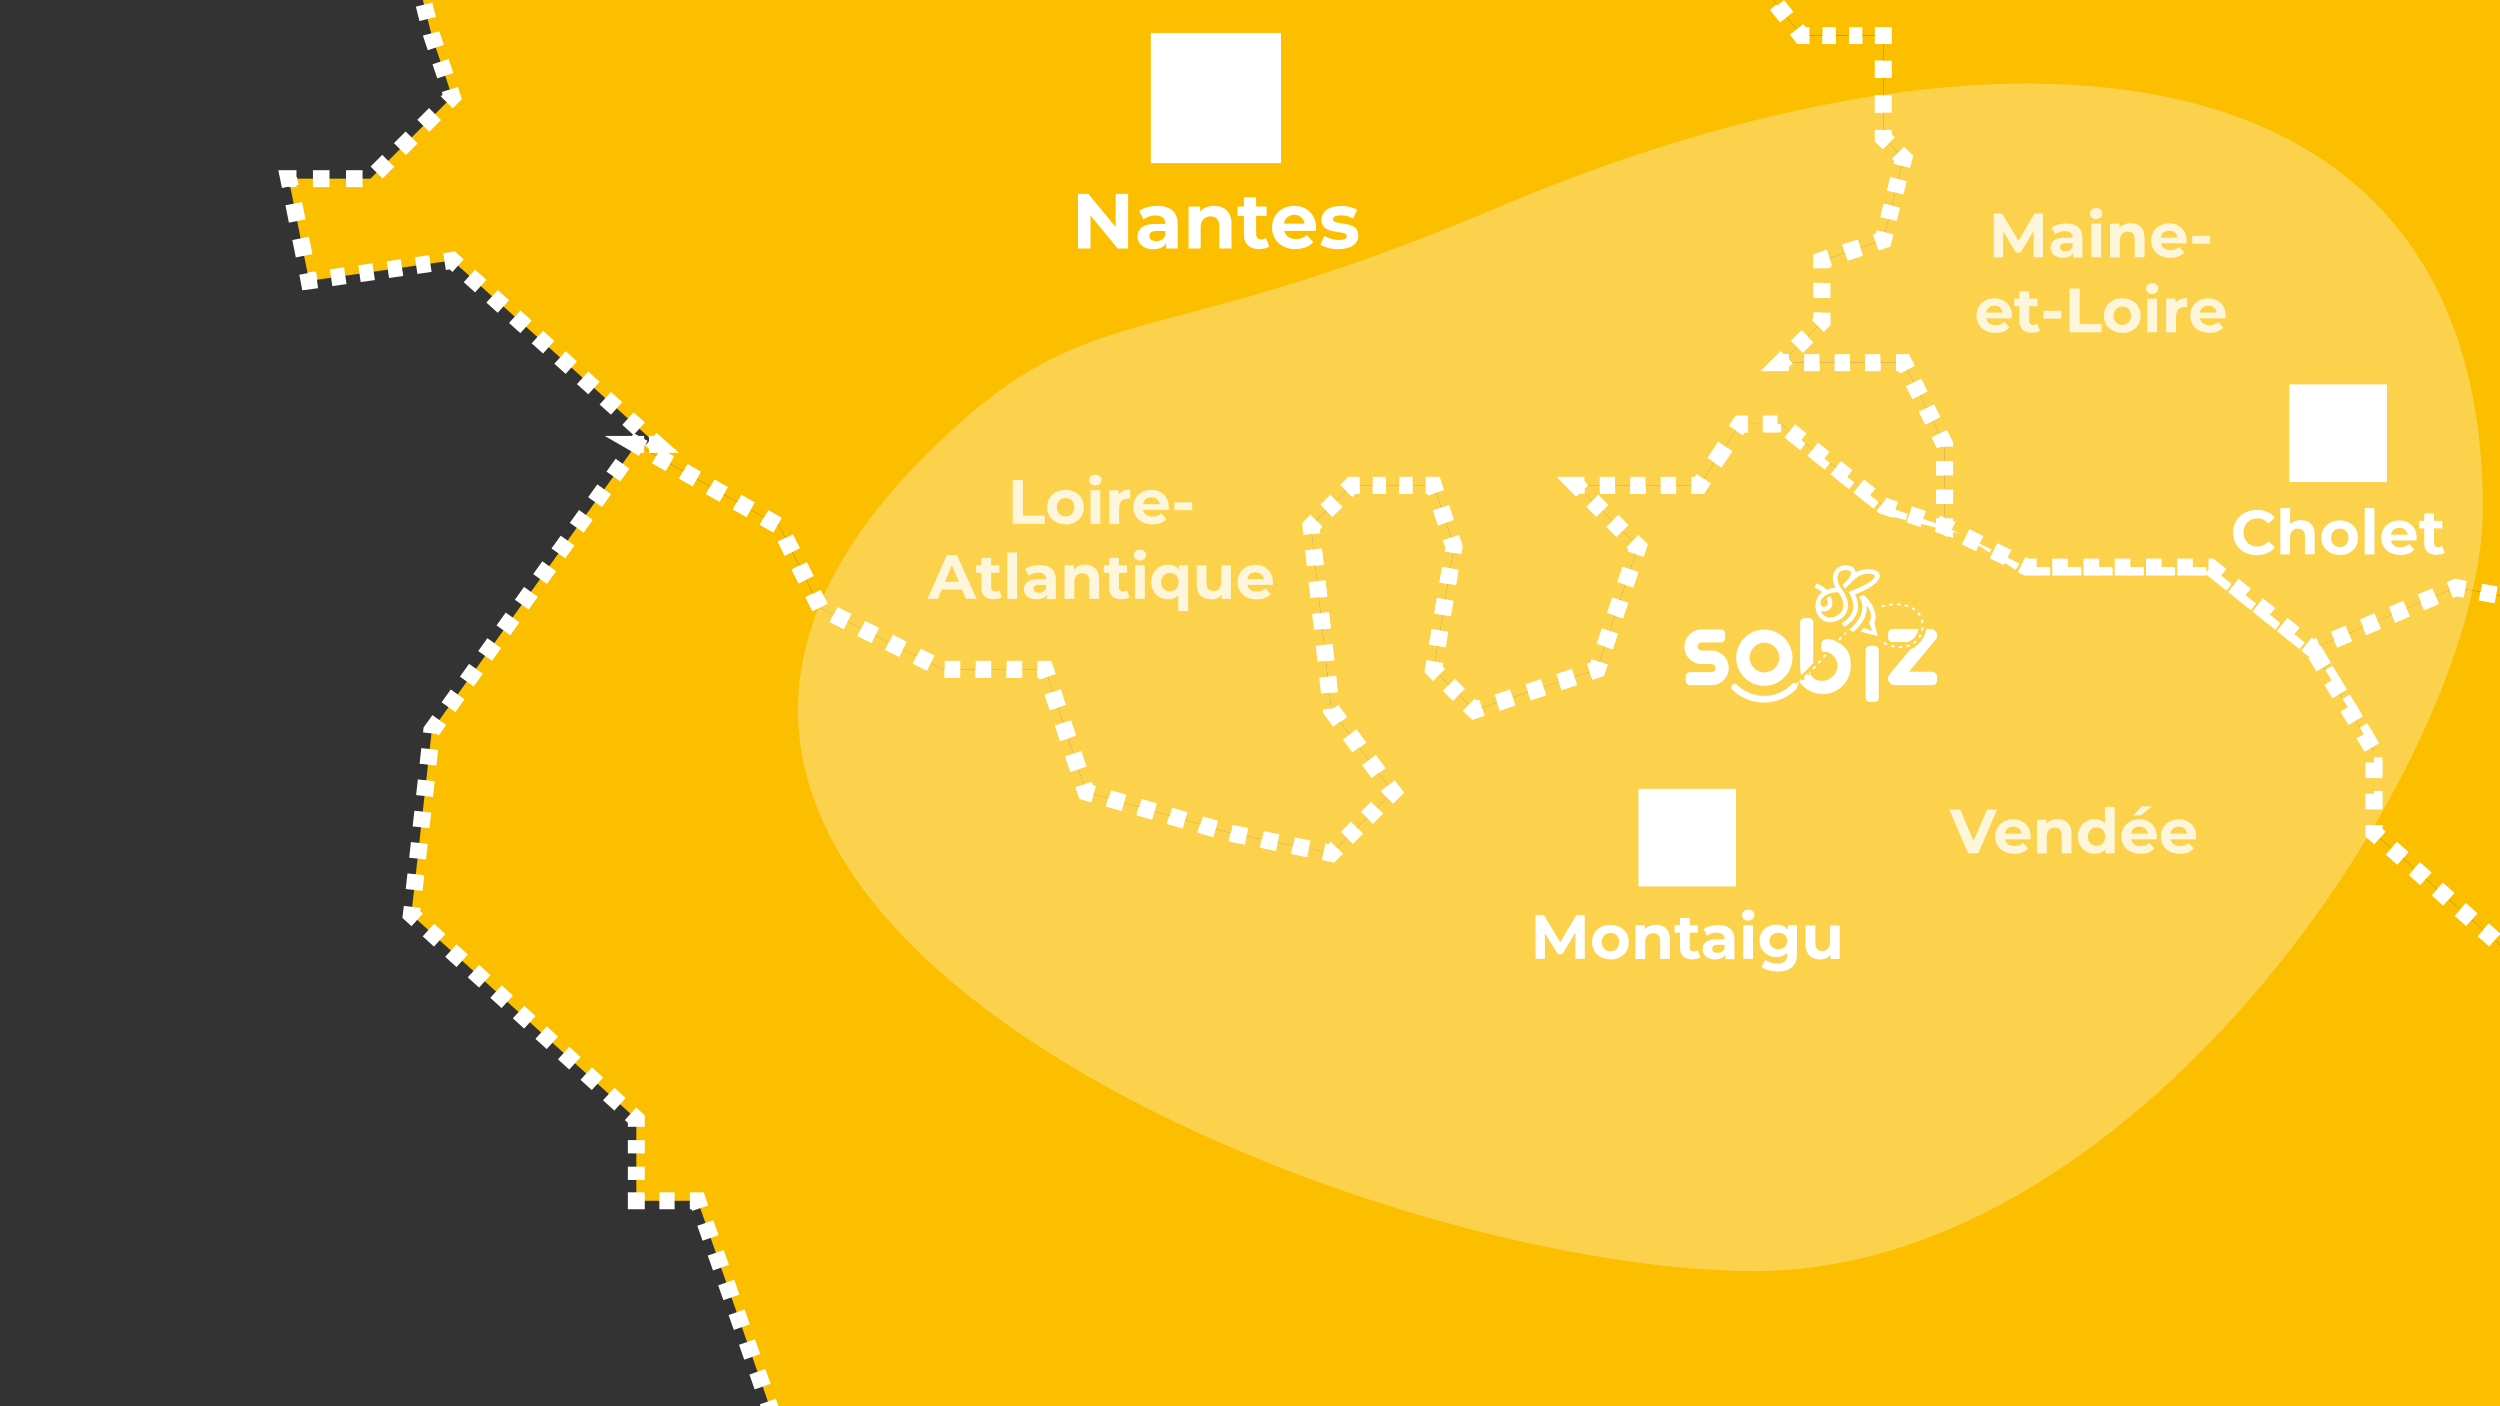 <svg xmlns="http://www.w3.org/2000/svg" viewBox="0 0 1920 1080"><rect x="0" y="0" width="1920" height="1080" fill="#333333" stroke="none"/><defs><style>      .st0 {        stroke-dasharray: 12.5 12.5;      }      .st0, .st1, .st2, .st3, .st4, .st5, .st6, .st7, .st8, .st9, .st10, .st11, .st12, .st13, .st14, .st15, .st16, .st17, .st18, .st19, .st20, .st21, .st22, .st23, .st24, .st25, .st26, .st27, .st28, .st29, .st30, .st31, .st32 {        fill: none;        stroke: #fff;        stroke-miterlimit: 10;        stroke-width: 13px;      }      .st1 {        stroke-dasharray: 14.9 14.9;      }      .st33 {        opacity: .8;      }      .st2 {        stroke-dasharray: 10.2 10.2;      }      .st3 {        stroke-dasharray: 11.7 11.7;      }      .st4 {        stroke-dasharray: 12.3 12.3;      }      .st5 {        stroke-dasharray: 12.3 12.3;      }      .st34 {        fill: #fbbf00;        mix-blend-mode: darken;      }      .st35, .st36, .st37 {        fill: #fff;      }      .st6 {        stroke-dasharray: 11 11;      }      .st7 {        stroke-dasharray: 12.5 12.5;      }      .st8 {        stroke-dasharray: 11.8 11.8;      }      .st36 {        fill-rule: evenodd;      }      .st9 {        stroke-dasharray: 12 12;      }      .st10 {        stroke-dasharray: 11.7 11.7;      }      .st11 {        stroke-dasharray: 11.6 11.6;      }      .st12 {        stroke-dasharray: 12.7 12.7;      }      .st13 {        stroke-dasharray: 11.9 11.9;      }      .st38 {        isolation: isolate;      }      .st14 {        stroke-dasharray: 12.1 12.1;      }      .st15 {        stroke-dasharray: 11.7 11.7;      }      .st16 {        stroke-dasharray: 12.1 12.1;      }      .st17 {        stroke-dasharray: 11 11;      }      .st18 {        stroke-dasharray: 12.1 12.1;      }      .st19 {        stroke-dasharray: 12.1 12.1;      }      .st20 {        stroke-dasharray: 11.4 11.4;      }      .st21 {        stroke-dasharray: 12 12;      }      .st22 {        stroke-dasharray: 11.3 11.3;      }      .st23 {        stroke-dasharray: 11.7 11.7;      }      .st37 {        fill-opacity: .3;      }      .st24 {        stroke-dasharray: 10.9 10.9;      }      .st25 {        stroke-dasharray: 12.2 12.2;      }      .st26 {        stroke-dasharray: 10.5 10.5;      }      .st27 {        stroke-dasharray: 10.8 10.8;      }      .st28 {        stroke-dasharray: 12.9 12.9;      }      .st29 {        stroke-dasharray: 13.3 13.3;      }      .st30 {        stroke-dasharray: 13.6 13.6;      }      .st32 {        stroke-dasharray: 11.4 11.4;      }    </style></defs><g class="st38"><g id="Calque_2"><g><g id="dep_79"><polygon class="st34" points="2592.5 309.9 2435.5 325.6 2294.2 341.3 2137.2 357 2137.2 435.5 2058.7 482.6 1886 451.2 1776.1 498.3 1823.2 576.8 1823.2 639.6 1964.5 765.2 1933.1 828 2027.3 937.9 1980.2 985 2043 1079.2 2058.7 1236.2 2027.3 1283.3 2058.7 1346.1 2027.3 1424.6 2027.3 1471.7 2074.4 1424.6 2121.5 1487.4 2043 1534.5 2027.3 1565.9 1948.8 1581.6 1886 1613 1870.3 1613 1886 1707.2 1948.8 1770 1948.8 1801.4 2027.3 1879.9 2152.9 1879.9 2231.4 1989.9 2357 1974.2 2466.9 2037 2545.4 2084.1 2561.1 2146.9 2608.2 2194 2655.3 2162.6 2639.6 2131.2 2686.7 2068.4 2686.7 2037 2765.2 2021.3 2859.4 1958.5 2969.3 1942.8 2985 1895.7 2890.8 1864.2 2859.4 1801.4 2890.8 1722.9 2922.2 1675.8 2922.2 1581.6 2890.8 1565.9 2843.7 1581.6 2843.7 1613 2812.3 1660.1 2765.2 1597.3 2749.5 1565.9 2780.9 1518.8 2733.8 1487.4 2733.8 1361.8 2702.4 1361.8 2702.4 1314.7 2749.5 1251.9 2749.5 1220.5 2780.9 1157.7 2749.5 1110.6 2686.7 1079.2 2749.5 985 2780.9 937.9 2780.9 906.5 2733.8 859.4 2733.8 843.7 2749.5 796.6 2733.8 765.2 2780.9 733.8 2749.5 655.3 2718.1 561.1 2718.1 498.3 2671 498.3 2655.3 372.7 2655.3 388.4 2608.2 357 2592.5 309.9"></polygon><g><polyline class="st14" points="2121.7 444.8 2058.7 482.6 1886 451.2 1787.2 493.6"></polyline><polyline class="st31" points="1781.6 496 1776.1 498.3 1779.2 503.5"></polyline><polyline class="st28" points="1785.8 514.6 1823.2 576.8 1823.2 627.1"></polyline><polyline class="st31" points="1823.2 633.6 1823.2 639.6 1827.7 643.6"></polyline><line class="st8" x1="1836.5" y1="651.4" x2="1955.6" y2="757.3"></line></g></g><g id="dep_85"><polygon class="st34" points="1336.5 325.6 1305.1 372.7 1210.9 372.7 1258 419.8 1226.6 514 1132.4 545.4 1101 514 1116.7 419.8 1101 372.7 1038.2 372.7 1006.8 404.1 1022.5 545.4 1069.6 608.2 1022.5 655.3 944 639.6 834.1 608.2 802.7 514 724.2 514 630 466.9 598.6 404.1 488.7 341.3 331.6 561.1 315.9 702.4 488.7 859.4 488.7 922.2 535.8 922.2 645.7 1236.2 755.6 1299 881.2 1408.9 1006.8 1408.9 1053.9 1518.8 1179.5 1518.8 1242.3 1613 1367.9 1675.8 1367.9 1581.6 1399.3 1613 1572 1518.8 1650.5 1503.1 1681.9 1597.3 1791.8 1550.2 1886 1613 1948.8 1581.6 2027.3 1565.9 2043 1534.5 2121.5 1487.4 2074.4 1424.6 2027.3 1471.7 2027.3 1424.6 2058.7 1346.1 2027.3 1283.3 2058.7 1236.2 2043 1079.2 1980.2 985 2027.3 937.9 1933.1 828 1964.5 765.2 1823.2 639.6 1823.2 576.8 1776.1 498.3 1697.6 435.5 1556.3 435.5 1509.2 404.1 1446.4 388.4 1367.9 325.6 1336.5 325.6"></polygon><g><polyline class="st31" points="1342.5 325.6 1336.5 325.6 1333.1 330.6"></polyline><line class="st1" x1="1324.9" y1="343" x2="1312.5" y2="361.5"></line><polyline class="st31" points="1308.4 367.7 1305.1 372.7 1299.1 372.7"></polyline><line class="st23" x1="1287.3" y1="372.7" x2="1222.7" y2="372.7"></line><polyline class="st31" points="1216.9 372.7 1210.9 372.7 1215.1 377"></polyline><line class="st24" x1="1222.8" y1="384.7" x2="1249.9" y2="411.7"></line><polyline class="st31" points="1253.7 415.6 1258 419.8 1256.1 425.5"></polyline><line class="st7" x1="1252.1" y1="437.3" x2="1230.4" y2="502.4"></line><polyline class="st31" points="1228.5 508.3 1226.6 514 1220.9 515.9"></polyline><line class="st7" x1="1209" y1="519.9" x2="1144" y2="541.5"></line><polyline class="st31" points="1138.1 543.5 1132.4 545.4 1128.1 541.2"></polyline><line class="st27" x1="1120.5" y1="533.5" x2="1109" y2="522.1"></line><polyline class="st31" points="1105.2 518.3 1101 514 1102 508.1"></polyline><polyline class="st18" points="1103.9 496.2 1116.7 419.8 1104.8 384.1"></polyline><polyline class="st31" points="1102.9 378.4 1101 372.7 1095 372.7"></polyline><line class="st2" x1="1084.8" y1="372.7" x2="1049.2" y2="372.7"></line><polyline class="st31" points="1044.2 372.7 1038.2 372.7 1033.9 377"></polyline><line class="st27" x1="1026.3" y1="384.6" x2="1014.8" y2="396.1"></line><polyline class="st31" points="1011 399.9 1006.8 404.1 1007.4 410.1"></polyline><polyline class="st5" points="1008.8 422.3 1022.5 545.4 1062.3 598.5"></polyline><polyline class="st31" points="1066 603.4 1069.6 608.2 1065.3 612.5"></polyline><line class="st24" x1="1057.6" y1="620.2" x2="1030.6" y2="647.2"></line><polyline class="st31" points="1026.7 651.1 1022.5 655.3 1016.6 654.1"></polyline><polyline class="st25" points="1004.7 651.8 944 639.6 845.7 611.5"></polyline><polyline class="st31" points="839.8 609.9 834.1 608.2 832.2 602.5"></polyline><line class="st7" x1="828.2" y1="590.7" x2="806.5" y2="525.6"></line><polyline class="st31" points="804.6 519.7 802.7 514 796.7 514"></polyline><polyline class="st13" points="784.8 514 724.2 514 630 466.9 598.6 404.1 499 347.2"></polyline><polyline class="st31" points="493.9 344.3 488.7 341.3 485.2 346.2"></polyline><polyline class="st19" points="478.1 356.1 331.6 561.1 317.3 690.4"></polyline><polyline class="st31" points="316.6 696.5 315.9 702.4 320.4 706.5"></polyline><line class="st10" x1="329" y1="714.3" x2="479.9" y2="851.5"></line><polyline class="st31" points="484.2 855.4 488.7 859.4 488.7 865.4"></polyline><line class="st2" x1="488.7" y1="875.6" x2="488.7" y2="911.1"></line><polyline class="st31" points="488.7 916.2 488.7 922.2 494.7 922.2"></polyline><line class="st3" x1="506.4" y1="922.2" x2="523.9" y2="922.2"></line><polyline class="st31" points="529.8 922.2 535.8 922.2 537.7 927.9"></polyline><polyline class="st16" points="541.7 939.3 645.7 1236.2 755.6 1299 881.2 1408.9 994.7 1408.9"></polyline><line class="st8" x1="1951.2" y1="753.4" x2="1832.1" y2="647.5"></line><polyline class="st31" points="1827.7 643.6 1823.2 639.6 1823.2 633.6"></polyline><polyline class="st9" points="1823.2 621.6 1823.2 576.8 1776.1 498.3 1697.6 435.5 1556.3 435.5 1509.2 404.1 1446.4 388.4 1367.9 325.6 1348.5 325.6"></polyline></g></g><g id="dep_44"><polygon class="st34" points="1179.5 -946.1 1163.8 -883.3 1038.2 -867.6 991.1 -804.8 975.4 -757.7 614.3 -726.3 473 -647.8 457.3 -490.8 300.2 -428 190.3 -380.9 111.8 -380.9 64.7 -412.3 17.6 -365.2 1.9 -365.2 17.6 -349.5 -76.6 -239.6 -60.9 -223.9 -29.5 -176.8 -92.3 -98.3 -29.5 -66.9 80.4 -35.5 80.4 -82.6 134 -17.3 243.9 -17.3 331.6 -82.6 425.9 -82.6 315.9 -35.5 331.6 27.3 347.3 74.4 284.5 137.2 221.7 137.2 237.4 215.7 347.3 200 504.4 341.3 488.7 341.3 598.6 404.1 630 466.9 724.2 514 802.7 514 834.1 608.2 944 639.6 1022.5 655.3 1069.6 608.2 1022.5 545.4 1006.8 404.1 1038.2 372.7 1101 372.7 1116.7 419.8 1101 514 1132.4 545.4 1226.6 514 1258 419.8 1210.9 372.7 1305.1 372.7 1336.5 325.6 1367.9 325.6 1446.4 388.4 1493.5 404.1 1493.5 341.3 1462.1 278.5 1415 278.5 1399.3 278.5 1367.9 278.5 1399.3 247.1 1399.3 200 1446.4 184.3 1462.1 121.5 1446.4 105.8 1446.4 27.3 1383.6 27.3 1320.8 -51.2 1320.8 -98.3 1383.6 -145.4 1509.2 -161.1 1681.9 -161.1 1744.7 -192.5 1729 -302.4 1634.8 -380.9 1540.6 -380.9 1509.2 -396.6 1509.2 -490.8 1572 -553.6 1524.9 -616.4 1477.8 -710.6 1430.7 -757.7 1430.7 -820.5 1415 -836.2 1305.1 -867.6 1258 -930.4 1179.5 -946.1"></polygon><g><polyline class="st20" points="320.2 -18.6 331.6 27.3 343.7 63.3"></polyline><polyline class="st31" points="345.5 68.7 347.3 74.4 343.1 78.6"></polyline><polyline class="st12" points="334.1 87.6 284.5 137.2 234.1 137.2"></polyline><polyline class="st31" points="227.7 137.2 221.7 137.2 222.9 143.1"></polyline><line class="st30" x1="225.6" y1="156.4" x2="234.9" y2="203.2"></line><polyline class="st31" points="236.3 209.8 237.4 215.7 243.4 214.9"></polyline><line class="st6" x1="254.3" y1="213.3" x2="336" y2="201.6"></line><polyline class="st31" points="341.4 200.9 347.3 200 351.8 204"></polyline><line class="st15" x1="360.5" y1="211.9" x2="495.5" y2="333.4"></line><polyline class="st31" points="499.9 337.3 504.4 341.3 498.4 341.3"></polyline><polyline class="st31" points="494.7 341.3 488.7 341.3 493.9 344.3"></polyline><polyline class="st13" points="504.2 350.2 598.6 404.1 630 466.9 724.2 514 790.7 514"></polyline><polyline class="st31" points="796.7 514 802.7 514 804.6 519.7"></polyline><line class="st7" x1="808.5" y1="531.5" x2="830.2" y2="596.6"></line><polyline class="st31" points="832.2 602.5 834.1 608.2 839.8 609.9"></polyline><polyline class="st25" points="851.5 613.2 944 639.6 1010.6 653"></polyline><polyline class="st31" points="1016.6 654.1 1022.5 655.3 1026.7 651.1"></polyline><line class="st24" x1="1034.4" y1="643.4" x2="1061.5" y2="616.3"></line><polyline class="st31" points="1065.3 612.5 1069.6 608.2 1066 603.4"></polyline><polyline class="st5" points="1058.6 593.6 1022.5 545.4 1008.1 416.2"></polyline><polyline class="st31" points="1007.4 410.1 1006.8 404.1 1011 399.9"></polyline><line class="st27" x1="1018.6" y1="392.2" x2="1030.1" y2="380.8"></line><polyline class="st31" points="1033.9 377 1038.2 372.7 1044.2 372.7"></polyline><line class="st2" x1="1054.3" y1="372.7" x2="1089.9" y2="372.7"></line><polyline class="st31" points="1095 372.7 1101 372.7 1102.9 378.4"></polyline><polyline class="st18" points="1106.7 389.9 1116.7 419.8 1102.9 502.1"></polyline><polyline class="st31" points="1102 508.1 1101 514 1105.2 518.3"></polyline><line class="st27" x1="1112.8" y1="525.9" x2="1124.3" y2="537.4"></line><polyline class="st31" points="1128.1 541.2 1132.4 545.4 1138.1 543.5"></polyline><line class="st7" x1="1149.9" y1="539.6" x2="1215" y2="517.9"></line><polyline class="st31" points="1220.9 515.9 1226.6 514 1228.5 508.3"></polyline><line class="st7" x1="1232.4" y1="496.5" x2="1254.1" y2="431.4"></line><polyline class="st31" points="1256.1 425.5 1258 419.8 1253.7 415.6"></polyline><line class="st24" x1="1246" y1="407.8" x2="1219" y2="380.8"></line><polyline class="st31" points="1215.1 377 1210.9 372.7 1216.9 372.7"></polyline><line class="st23" x1="1228.6" y1="372.7" x2="1293.2" y2="372.7"></line><polyline class="st31" points="1299.1 372.7 1305.1 372.7 1308.4 367.7"></polyline><line class="st1" x1="1316.7" y1="355.3" x2="1329" y2="336.8"></line><polyline class="st31" points="1333.1 330.6 1336.5 325.6 1342.5 325.6"></polyline><polyline class="st22" points="1353.8 325.6 1367.9 325.6 1446.4 388.4 1482.4 400.4"></polyline><polyline class="st31" points="1487.8 402.2 1493.5 404.1 1493.5 398.1"></polyline><polyline class="st17" points="1493.5 387.1 1493.5 341.3 1467.2 288.8"></polyline><polyline class="st31" points="1464.8 283.9 1462.1 278.5 1456.1 278.5"></polyline><polyline class="st23" points="1444.3 278.5 1415 278.5 1399.3 278.5 1379.7 278.5"></polyline><polyline class="st31" points="1373.9 278.5 1367.9 278.5 1372.1 274.3"></polyline><polyline class="st32" points="1380.1 266.2 1399.3 247.1 1399.3 211.7"></polyline><polyline class="st31" points="1399.3 206 1399.3 200 1405 198.1"></polyline><line class="st0" x1="1416.9" y1="194.1" x2="1434.7" y2="188.2"></line><polyline class="st31" points="1440.7 186.2 1446.4 184.3 1447.8 178.5"></polyline><line class="st26" x1="1450.4" y1="168.3" x2="1459.3" y2="132.4"></line><polyline class="st31" points="1460.6 127.3 1462.1 121.5 1457.8 117.3"></polyline><polyline class="st31" points="1450.6 110 1446.4 105.8 1446.4 99.8"></polyline><line class="st29" x1="1446.4" y1="86.5" x2="1446.4" y2="40"></line><polyline class="st31" points="1446.4 33.3 1446.4 27.3 1440.4 27.3"></polyline><line class="st2" x1="1430.2" y1="27.3" x2="1394.7" y2="27.3"></line><polyline class="st31" points="1389.6 27.3 1383.6 27.3 1379.8 22.6"></polyline><polyline class="st4" points="1372.1 13 1320.8 -51.2 1320.8 -86.1"></polyline></g></g><g id="dep_49"><polygon class="st34" points="1446.4 -867.6 1430.7 -836.2 1415 -836.2 1415 -820.5 1415 -757.7 1477.8 -726.3 1524.9 -616.4 1572 -553.6 1509.2 -490.8 1509.2 -396.6 1540.6 -380.9 1634.8 -396.6 1729 -318.1 1744.7 -192.5 1681.9 -161.1 1509.2 -161.1 1383.6 -145.4 1320.8 -114 1320.8 -51.2 1383.6 27.3 1446.4 27.3 1446.4 105.8 1462.1 121.5 1446.4 184.3 1399.3 200 1399.3 247.1 1367.9 278.5 1399.3 278.5 1415 278.5 1462.1 278.5 1493.5 341.3 1493.5 404.1 1556.3 435.5 1697.6 435.5 1776.1 498.3 1886 451.2 2058.7 482.6 2137.2 435.5 2137.2 357 2294.2 341.3 2435.5 325.6 2592.5 309.9 2608.2 357 2655.3 388.4 2686.7 325.6 2796.6 200 2843.7 200 2906.5 -35.5 2985 -129.7 2985 -255.3 3047.8 -333.8 3047.8 -365.2 3016.4 -396.6 3032.1 -443.7 2953.6 -459.4 2718.1 -616.4 2498.3 -679.2 2419.8 -679.2 2419.8 -742 2357 -773.4 2309.9 -773.4 2215.7 -820.5 2137.2 -742 1995.9 -742 1933.1 -773.4 1760.4 -836.2 1729 -789.1 1634.8 -836.2 1540.6 -836.2 1446.4 -867.6"></polygon><g><polyline class="st11" points="1320.8 -96.4 1320.8 -51.2 1376.2 18.1"></polyline><polyline class="st31" points="1379.8 22.6 1383.6 27.3 1389.6 27.3"></polyline><line class="st2" x1="1399.7" y1="27.3" x2="1435.3" y2="27.3"></line><polyline class="st31" points="1440.4 27.3 1446.4 27.3 1446.4 33.3"></polyline><line class="st29" x1="1446.4" y1="46.6" x2="1446.4" y2="93.2"></line><polyline class="st31" points="1446.4 99.8 1446.4 105.8 1450.6 110"></polyline><polyline class="st31" points="1457.8 117.3 1462.1 121.5 1460.6 127.3"></polyline><line class="st26" x1="1458.1" y1="137.6" x2="1449.1" y2="173.4"></line><polyline class="st31" points="1447.8 178.5 1446.4 184.3 1440.7 186.2"></polyline><line class="st0" x1="1428.8" y1="190.2" x2="1410.9" y2="196.1"></line><polyline class="st31" points="1405 198.1 1399.3 200 1399.3 206"></polyline><polyline class="st32" points="1399.3 217.4 1399.3 247.1 1376.1 270.3"></polyline><polyline class="st31" points="1372.1 274.3 1367.9 278.5 1373.9 278.5"></polyline><polyline class="st23" points="1385.6 278.5 1399.3 278.5 1415 278.5 1450.2 278.5"></polyline><polyline class="st31" points="1456.1 278.5 1462.1 278.5 1464.8 283.9"></polyline><polyline class="st17" points="1469.7 293.7 1493.5 341.3 1493.5 392.6"></polyline><polyline class="st31" points="1493.5 398.1 1493.5 404.1 1498.8 406.8"></polyline><polyline class="st21" points="1509.6 412.2 1556.3 435.5 1697.6 435.5 1766.7 490.8"></polyline><polyline class="st31" points="1771.4 494.6 1776.1 498.3 1781.6 496"></polyline><polyline class="st14" points="1792.7 491.2 1886 451.2 2058.7 482.6 2126.9 441.7"></polyline></g></g></g></g><g id="Calque_3"><path class="st37" d="M1906.8,390.2c0,188.4-260.2,586-559.6,586S359.3,701.2,710.1,350.3c128.5-128.5,163.3-73.4,438.9-190.5C1535-4.2,1906.8,24.4,1906.8,390.2Z"></path><path class="st36" d="M1473.4,483h-20c-1.8,0-3.3,1.5-3.3,3.3v3.5c0,1.8,1.5,3.3,3.3,3.3h11.6c4.9-1.8,7.6-5.1,8.4-10.2ZM1484.3,515.9h-18.3l20.4-24.4c.9-.9,1.3-2.2,1.3-3.4,0-2.8-2.3-5.1-5.1-5.1h-3.2c-.9,6.7-6,13.3-12.4,15.8l-15.7,18.9c-.8.9-1.3,2.1-1.3,3.4,0,2.8,2.3,5.1,5.1,5.1h29.2c1.8,0,3.3-1.5,3.3-3.3v-3.5c0-1.8-1.5-3.3-3.3-3.3ZM1355,483.5c-11.9,0-21.6,9.7-21.6,21.6s9.7,21.6,21.6,21.6,21.6-9.7,21.6-21.6-9.7-21.6-21.6-21.6ZM1343.7,505c0-6.3,5.1-11.4,11.4-11.4s11.4,5.1,11.4,11.4-5.1,11.4-11.4,11.4-11.4-5.1-11.4-11.4ZM1442.9,499.3v36.5c0,1.8-1.5,3.3-3.3,3.3h-3.5c-1.8,0-3.3-1.5-3.3-3.3v-36.5c0-1.8,1.5-3.3,3.3-3.3h3.5c1.8,0,3.3,1.5,3.3,3.3ZM1392.6,509.2v-31.2c0-1.8-1.5-3.3-3.3-3.3h-3.5c-1.8,0-3.3,1.5-3.3,3.3v34.7c0,2.1.3,4.1.8,6,3.4-3.2,6.1-6,9.3-9.5ZM1403.9,491.1c-.7,0-1.4,0-2.1,0-1.7.2-3,1.6-3,3.3v3.5c0,1,.4,1.9,1.1,2.5,0,0,.1.1.2.2h0s0,0,0,0h0s0,0,0,0h0s0,0,0,0h0s0,0,0,0h0s0,0,0,0h0s0,0,0,0h0s0,0,0,0h0s0,0,0,0h0s0,0,0,0h0s0,0,0,0h0s0,0,0,0h0s0,0,0,0h0s0,0,0,0h0s0,0,0,0h0s0,0,0,0h0s0,0,0,0h0s0,0,0,0h0s0,0,0,0h0s0,0,0,0h0s0,0,0,0h0s0,0,0,0h0s0,0,0,0h0s0,0,0,0h0s0,0,0,0h0s0,0,0,0h0s0,0,0,0h0s0,0,0,0h0s0,0,0,0h0s0,0,0,0h0s0,0,0,0h0s0,0,0,0h0s0,0,0,0h0s0,0,0,0h0s0,0,0,0h0s0,0,0,0h0s0,0,0,0h0s0,0,0,0h0s0,0,0,0h0s0,0,0,0h0s0,0,0,0h0s0,0,0,0h0s0,0,0,0h0s0,0,0,0h0s0,0,0,0h0s0,0,0,0h0s0,0,0,0h0s0,0,0,0h0s0,0,0,0h0s0,0,0,0h0s0,0,0,0h0s0,0,0,0h0s0,0,0,0h0s0,0,0,0h0s0,0,0,0h0s0,0,0,0h0s0,0,0,0h0s0,0,0,0h0c0,0,.2,0,.3,0h0s0,0,0,0h.3s0,0,0,0h0c0,0,.2,0,.3,0h0s0,0,0,0h.3s0,0,0,0h.2s0,0,0,0h.2s0,0,0,0h0s0,0,0,0h.2s0,0,0,0h0s0,0,0,0h0s.1,0,.1,0h0s0,0,0,0h0s.1,0,.1,0h0s0,0,0,0h0s.1,0,.1,0h.1s.1,0,.1,0h0s0,0,0,0h.2s0,0,0,0c0,0,.2,0,.3,0h0s.1,0,.1,0h0s0,0,0,0c4.8,1.4,8.2,5.8,8.2,10.9s-5.1,11.4-11.4,11.4-8.8-2.9-10.5-7.1c-2.4,2.5-5,5-7.6,7.4,3.8,5.9,10.5,9.9,18.1,9.9,11.9,0,21.6-9.7,21.6-21.6s-4.7-15.5-11.6-19.1h0s-.2-.1-.2-.1h0s0,0,0,0h0s0,0,0,0h-.2c0-.1,0-.2,0-.2h0s0,0,0,0h-.2c0,0,0-.1,0-.1h-.2c0,0-.2-.2-.2-.2h0s0,0,0,0h0s-.3-.1-.3-.1h0s0,0,0,0h0s-.3-.1-.3-.1h0s0,0,0,0h0c-.1,0-.2-.1-.4-.2h0s0,0,0,0h-.3c0,0,0-.1,0-.1h0c-.1,0-.2,0-.4-.1h0s0,0,0,0h-.3c0,0-.2-.1-.2-.1h0s-.3,0-.3,0h0s0,0,0,0h0c-1.5-.3-3-.5-4.5-.5ZM1314.6,499.6h-7.7c-1.7,0-3.1-1.4-3.1-3.1s1.4-3.1,3.1-3.1h14.7c1.8,0,3.3-1.5,3.3-3.3v-3.4c0-1.8-1.5-3.3-3.3-3.3h-14.7c-7.3,0-13.3,5.9-13.3,13.3s5.9,13.2,13.2,13.3h7.6c1.7,0,3.1,1.4,3.1,3.1s-1.4,3.1-3.1,3.1h-16.4c-1.8,0-3.3,1.5-3.3,3.3v3.4c0,1.8,1.5,3.3,3.3,3.3h16.4c3.5,0,6.9-1.4,9.4-3.9,2.5-2.5,3.9-5.8,3.9-9.4,0-7.2-5.9-13.2-13.1-13.3ZM1443.2,491.9c.7.6,1.5-.3,1.2-.9-.4.4-.9.6-1.4.7l.2.2ZM1447,494.6l.7-1.3-.7,1.3ZM1448.3,495.3c.9.4,1.6-.9.7-1.3-.4-.2-.9-.4-1.3-.7-.8-.5-1.6.8-.7,1.3.4.3.9.5,1.4.7ZM1454.2,497.2c1,.2,1.2-1.3.3-1.5-.5,0-.9-.2-1.4-.3-.9-.3-1.4,1.2-.4,1.4.5.1,1,.2,1.5.3ZM1460.3,497.8c.9,0,1-1.5,0-1.5-.5,0-1,0-1.5,0-1,0-1.1,1.4,0,1.5.5,0,1,0,1.5,0ZM1465,497.1l-.4-1.4.4,1.4ZM1466.4,496.6c.9-.3.4-1.7-.5-1.4-.4.2-.9.3-1.4.5-.9.3-.6,1.7.4,1.4.5-.1,1-.3,1.5-.5ZM1471.7,493.3c.8-.8-.4-1.7-1-1.1-.4.3-.7.6-1.1.9-.8.6.1,1.8.9,1.2.4-.3.8-.7,1.2-1ZM1475.5,488.3c.4-.9-.9-1.5-1.3-.7-.2.4-.4.8-.7,1.2-.5.9.8,1.6,1.3.8.3-.4.5-.9.8-1.4ZM1477.3,482.4c0-1-1.4-1.1-1.5-.2,0,.5-.1.9-.2,1.4-.2,1,1.3,1.2,1.5.3.1-.5.2-1,.2-1.5ZM1476.8,476.2c-.3-1-1.7-.5-1.5.4.1.5.2.9.3,1.4.2,1,1.7.7,1.5-.2,0-.5-.2-1-.3-1.5ZM1474.9,471.9l-1.3.8,1.3-.8ZM1474,470.6c-.6-.8-1.8.1-1.2.9.3.4.6.8.8,1.2.5.8,1.8,0,1.3-.8-.3-.4-.6-.9-.9-1.3ZM1469.3,466.6c-.9-.5-1.6.8-.8,1.3.4.2.8.5,1.2.8.7.6,1.7-.6.9-1.2-.4-.3-.9-.6-1.3-.8ZM1463.6,464.3c-.9-.3-1.4,1.2-.4,1.4.5.1.9.3,1.4.4,1,.3,1.4-1.1.5-1.4-.5-.2-1-.3-1.5-.4ZM1457.5,463.4c-.9,0-1.1,1.4,0,1.5.5,0,1,0,1.5.1,1,0,1.1-1.4.1-1.5-.5,0-1,0-1.5-.1ZM1451.4,463.6c-.9,0-.9,1.6.2,1.5.5,0,1-.1,1.5-.2,1,0,.8-1.6-.1-1.5-.5,0-1,.1-1.5.2ZM1445.4,465c-.9.3-.5,1.7.5,1.4.5-.2.9-.3,1.4-.4.9-.3.6-1.7-.4-1.4-.5.1-1,.3-1.5.4ZM1416.3,486.1c-.7.7.4,1.8,1.1,1l.7-.7c-.4-.3-.8-.7-1-1.1l-.8.8ZM1412.2,490.5c-.6.6.3,1.8,1.1,1l1-1.1c.6-.6-.4-1.8-1.1-1l-1,1.1ZM1400.2,503.9c-.6.8.5,1.7,1.1,1l1-1.1c.6-.8-.5-1.7-1.1-1l-1,1.1ZM1396.3,508.4c-.6.7.4,1.7,1.1,1l1-1.1c.7-.7-.5-1.7-1.1-1l-1,1.1ZM1392.2,512.8c-.6.6.4,1.8,1.1,1l1-1.1c.6-.6-.3-1.8-1.1-1l-1,1.1ZM1388.1,517.1c-.7.7.4,1.7,1.1,1l1.1-1.1c.7-.7-.4-1.8-1.1-1l-1,1.1ZM1383.8,521.2c-.8.8.4,1.7,1,1.1l1.1-1c.7-.7-.4-1.7-1-1.1l-1.1,1ZM1402.6,459.8c1.3,1.9,2.1,4.7-.5,5.9-4,1.9-6.6-4.7.3-8.7,2.5-1.5,5.9-2.2,9.4-2.2,5,6.6,6.1,15.8-3,18.9-4.4,1.5-8.9,0-10.4-4.6,1.7.7,3.5.6,5.2-.1,4.7-2.2,4.5-7.5,1.9-11.2l-2.9,2.1ZM1402.6,453c-.9-1.2-1.9-2-2.9-2.7-1.3-.9-2.8-1.5-4.8-2.3l-1.4,3.3c1.8.8,3.1,1.3,4.2,2,.6.4,1.2.9,1.7,1.5-10.5,7.6-4.1,27.3,10.6,22.3,11.8-4,11.2-16.4,4.2-25-4.1-5.8-5.1-14.3,3.7-14.3,1.4,0,2.5.4,3.2,1.1,1.3,1.5.4,4.7-6.1,10.2l1.9,3c6.3-5.3,9-12,19.2-11.3,1.7.1,3,.5,3.6,1.1.3.3.3.9-.2,1.7-1.7,2.7-7.3,6.3-18.9,10.6l-.8.3h0s0,0,0,0h0s0,0,0,0h0s0,0,0,0h0s0,0,0,0h0s0,0,0,0h0s0,0,0,0h0s0,0,0,0h0s0,0,0,0c5.7,10.1,5,17.7-5.5,24.2.5,1,1.4,1.9,2.4,2.7,9.4-6,13.1-14.3,8-24.9,10.6-4.2,16-8,17.9-11,1.6-2.5,1.3-4.5-.2-6.1-1.2-1.3-3.4-2.1-5.9-2.2-3.5-.2-7.7.3-11.4,2.3-.3-3.7-3.8-5.4-7.1-5.4-9.7,0-12.9,8.9-8.3,17.2-2.5.2-4.8.7-6.9,1.6ZM1427.8,458.3c6,10,0,18.9-7.8,25.4,1.2.6,2.4,1.2,3.5,1.6,6-5.3,11.1-12.4,10-20.7,3,4.2,4.8,8.9,2,13.6l2.3,6.5-6.4-2.5c-.8,1-1.7,2-2.6,2.9l13.3,3.4-2.6-10.2c3.2-7-2.4-16.5-7.8-20.9l-.7-.5-3.2,1.4ZM1376.1,525.2c.9-.9,2.3-1,3.3-.3.3-.3.7-.5,1-.8.8-.6,1.7.6,1,1.2-.3.3-.7.6-1.1.8.4.9.2,2-.5,2.8-3.3,3.4-7.1,6-11.2,7.8h-.2c-4.2,1.9-8.7,2.8-13.1,2.9-4.6,0-9.1-.7-13.4-2.5-4.2-1.6-8.1-4.1-11.5-7.4-1-1-1.1-2.6,0-3.7,1-1,2.6-1.1,3.7,0,2.9,2.8,6.2,4.9,9.7,6.3,3.7,1.5,7.6,2.1,11.5,2.1,3.8,0,7.6-.8,11.2-2.4h.2c3.5-1.6,6.7-3.8,9.5-6.7Z"></path></g><g id="Calque_4"><rect class="st35" x="883.8" y="25.3" width="100" height="100"></rect><g><path class="st35" d="M827.9,190.9v-42h8l24.8,30.2h-3.9v-30.2h9.6v42h-8l-24.8-30.2h3.9v30.2h-9.6Z"></path><path class="st35" d="M885.7,191.4c-2.5,0-4.6-.4-6.4-1.3-1.8-.9-3.2-2-4.2-3.5-1-1.5-1.5-3.1-1.5-5s.5-3.5,1.4-5c.9-1.5,2.4-2.6,4.5-3.4,2-.8,4.7-1.2,8-1.2h8.5v5.4h-7.6c-2.2,0-3.7.4-4.5,1.1-.8.7-1.2,1.6-1.2,2.7s.5,2.2,1.4,2.9c.9.7,2.2,1.1,3.8,1.1s3-.4,4.3-1.1c1.3-.7,2.1-1.8,2.7-3.3l1.4,4.4c-.7,2-1.9,3.6-3.7,4.6-1.8,1.1-4.1,1.6-7,1.6ZM895.6,190.9v-6.3l-.6-1.4v-11.3c0-2-.6-3.6-1.8-4.7-1.2-1.1-3.1-1.7-5.6-1.7s-3.4.3-5.1.8c-1.7.5-3.1,1.3-4.3,2.2l-3.3-6.5c1.8-1.3,3.9-2.2,6.4-2.9,2.5-.7,5-1,7.6-1,4.9,0,8.7,1.2,11.5,3.5,2.7,2.3,4.1,5.9,4.1,10.9v18.4h-8.8Z"></path><path class="st35" d="M912.8,190.9v-32.3h8.9v8.9l-1.7-2.7c1.2-2.2,2.8-3.8,5-5,2.2-1.2,4.6-1.7,7.4-1.7s4.8.5,6.9,1.5c2,1,3.6,2.6,4.8,4.7,1.2,2.1,1.7,4.8,1.7,8.1v18.5h-9.4v-17c0-2.6-.6-4.5-1.7-5.8-1.1-1.2-2.8-1.9-4.8-1.9s-2.8.3-4,1c-1.2.6-2.1,1.6-2.8,2.8-.7,1.2-1,2.9-1,4.9v16h-9.4Z"></path><path class="st35" d="M950.4,165.8v-7.2h22.4v7.2h-22.4ZM967.4,191.4c-3.8,0-6.8-1-8.9-2.9-2.1-1.9-3.2-4.8-3.2-8.7v-28.3h9.4v28.1c0,1.4.3,2.4,1,3.2.7.8,1.7,1.1,2.8,1.1s2.8-.4,3.8-1.2l2.5,6.6c-.9.7-2.1,1.2-3.4,1.5s-2.7.5-4.2.5Z"></path><path class="st35" d="M995.3,191.4c-3.7,0-6.9-.7-9.7-2.2s-4.9-3.4-6.4-5.9c-1.5-2.5-2.3-5.3-2.3-8.6s.7-6.1,2.2-8.6c1.5-2.5,3.5-4.5,6.1-5.9,2.6-1.4,5.6-2.1,8.8-2.1s6,.7,8.5,2c2.5,1.4,4.5,3.3,6,5.8,1.5,2.5,2.2,5.5,2.2,8.9s0,.8,0,1.2c0,.5,0,.9-.1,1.3h-26.2v-5.5h21.3l-3.7,1.6c0-1.7-.3-3.1-1-4.4-.7-1.2-1.6-2.2-2.8-2.9-1.2-.7-2.6-1.1-4.2-1.1s-3,.4-4.2,1.1c-1.2.7-2.2,1.7-2.8,2.9-.7,1.3-1,2.8-1,4.5v1.4c0,1.8.4,3.4,1.2,4.7.8,1.3,1.9,2.3,3.3,3,1.4.7,3.1,1,5,1s3.2-.3,4.5-.8c1.3-.5,2.5-1.3,3.6-2.3l5,5.4c-1.5,1.7-3.3,3-5.6,3.9-2.2.9-4.8,1.4-7.7,1.4Z"></path><path class="st35" d="M1028,191.4c-2.8,0-5.4-.3-7.9-1-2.5-.7-4.5-1.5-6.1-2.5l3.1-6.7c1.5.9,3.3,1.6,5.3,2.2,2,.6,4,.9,6,.9s3.7-.3,4.6-.8c.9-.5,1.3-1.2,1.3-2.2s-.4-1.3-1-1.7c-.7-.4-1.6-.7-2.8-.9-1.1-.2-2.4-.4-3.8-.6-1.4-.2-2.8-.5-4.2-.8s-2.7-.9-3.8-1.5c-1.2-.7-2.1-1.6-2.8-2.7-.7-1.2-1-2.7-1-4.5s.6-3.8,1.8-5.4c1.2-1.6,2.9-2.8,5.1-3.7,2.2-.9,4.9-1.3,8-1.3s4.5.2,6.8.8c2.3.5,4.2,1.2,5.7,2.1l-3.2,6.7c-1.5-.9-3.1-1.5-4.7-1.9-1.6-.4-3.1-.5-4.5-.5-2.2,0-3.7.3-4.7.8-1,.6-1.4,1.3-1.4,2.2s.4,1.4,1.1,1.8c.7.4,1.7.7,2.8.9,1.2.2,2.4.4,3.8.6,1.4.2,2.8.5,4.1.8,1.4.4,2.6.9,3.8,1.5,1.2.7,2.1,1.6,2.8,2.7.7,1.2,1,2.7,1,4.5s-.6,3.7-1.8,5.2c-1.2,1.5-2.9,2.8-5.2,3.6s-5,1.3-8.2,1.3Z"></path></g><rect class="st35" x="1758.2" y="295.2" width="75" height="75"></rect><g><path class="st35" d="M1733.2,426.4c-2.6,0-5-.4-7.2-1.3-2.2-.8-4.2-2.1-5.8-3.6s-2.9-3.4-3.8-5.5c-.9-2.1-1.4-4.4-1.4-7s.5-4.8,1.4-7c.9-2.1,2.2-4,3.8-5.5,1.6-1.6,3.6-2.8,5.8-3.6,2.2-.8,4.6-1.3,7.2-1.3s5.6.5,7.9,1.5c2.4,1,4.4,2.5,6,4.4l-5,4.6c-1.1-1.3-2.4-2.3-3.8-3-1.4-.7-3-1-4.6-1s-3,.3-4.3.8c-1.3.5-2.4,1.3-3.4,2.2s-1.7,2.1-2.2,3.4c-.5,1.3-.8,2.8-.8,4.4s.3,3.1.8,4.4c.5,1.3,1.3,2.4,2.2,3.4s2.1,1.7,3.4,2.2c1.3.5,2.8.8,4.3.8s3.2-.3,4.6-1c1.4-.7,2.7-1.7,3.8-3l5,4.6c-1.6,2-3.6,3.4-6,4.5-2.4,1-5,1.5-8,1.5Z"></path><path class="st35" d="M1751.3,425.8v-35.6h7.5v16.9l-1.7-2.2c.9-1.7,2.3-3.1,4-4,1.7-.9,3.7-1.4,5.9-1.4s3.9.4,5.5,1.2,2.9,2.1,3.8,3.7c.9,1.7,1.4,3.8,1.4,6.5v14.8h-7.5v-13.6c0-2.1-.5-3.6-1.4-4.6-.9-1-2.2-1.5-3.9-1.5s-2.2.3-3.2.8c-.9.5-1.7,1.3-2.2,2.3-.5,1-.8,2.3-.8,3.9v12.8h-7.5Z"></path><path class="st35" d="M1796.9,426.2c-2.7,0-5.1-.6-7.3-1.7-2.1-1.2-3.8-2.7-5-4.7-1.2-2-1.8-4.3-1.8-6.8s.6-4.9,1.8-6.9c1.2-2,2.9-3.6,5-4.7,2.1-1.1,4.6-1.7,7.3-1.7s5.2.6,7.3,1.7c2.1,1.1,3.8,2.7,5,4.7,1.2,2,1.8,4.3,1.8,6.9s-.6,4.9-1.8,6.9c-1.2,2-2.9,3.6-5,4.7-2.1,1.2-4.6,1.7-7.3,1.7ZM1796.9,420.1c1.3,0,2.4-.3,3.4-.8,1-.6,1.8-1.4,2.4-2.5.6-1.1.9-2.4.9-3.8s-.3-2.8-.9-3.8c-.6-1.1-1.4-1.9-2.4-2.4-1-.6-2.1-.8-3.3-.8s-2.4.3-3.4.8c-1,.6-1.8,1.4-2.4,2.4s-.9,2.3-.9,3.8.3,2.8.9,3.8,1.4,1.9,2.4,2.5c1,.6,2.1.8,3.3.8Z"></path><path class="st35" d="M1816.1,425.8v-35.6h7.5v35.6h-7.5Z"></path><path class="st35" d="M1843.4,426.2c-2.9,0-5.5-.6-7.7-1.7-2.2-1.2-3.9-2.7-5.1-4.7-1.2-2-1.8-4.3-1.8-6.8s.6-4.8,1.8-6.9,2.8-3.6,4.9-4.7c2.1-1.1,4.5-1.7,7.1-1.7s4.8.5,6.8,1.6c2,1.1,3.6,2.6,4.8,4.6,1.2,2,1.8,4.4,1.8,7.2s0,.6,0,1c0,.4,0,.7,0,1h-21v-4.4h17l-2.9,1.3c0-1.3-.2-2.5-.8-3.5-.5-1-1.3-1.8-2.3-2.3-1-.6-2.1-.8-3.4-.8s-2.4.3-3.4.8c-1,.6-1.7,1.3-2.3,2.4-.5,1-.8,2.2-.8,3.6v1.2c0,1.4.3,2.7,1,3.7.6,1.1,1.5,1.9,2.6,2.4,1.1.6,2.5.8,4,.8s2.5-.2,3.6-.6c1-.4,2-1,2.9-1.9l4,4.3c-1.2,1.3-2.7,2.4-4.5,3.1-1.8.7-3.9,1.1-6.2,1.1Z"></path><path class="st35" d="M1857.8,405.8v-5.8h17.9v5.8h-17.9ZM1871.4,426.2c-3,0-5.4-.8-7.1-2.3-1.7-1.6-2.5-3.9-2.5-6.9v-22.7h7.5v22.5c0,1.1.3,1.9.8,2.5.6.6,1.3.9,2.3.9s2.2-.3,3.1-1l2,5.3c-.7.5-1.6,1-2.7,1.2s-2.2.4-3.3.4Z"></path></g><g class="st33"><path class="st35" d="M1531.2,197.6v-33.6h6.4l14.3,23.7h-3.4l14-23.7h6.5v33.6h-7.2v-22.4c0,0,1.3,0,1.3,0l-11.3,18.8h-3.5l-11.5-18.8h1.6v22.4h-7.2Z"></path><path class="st35" d="M1584.4,198c-2,0-3.7-.3-5.1-1-1.4-.7-2.6-1.6-3.3-2.8-.8-1.2-1.2-2.5-1.2-4s.4-2.8,1.1-4c.8-1.2,1.9-2.1,3.6-2.7,1.6-.6,3.8-1,6.4-1h6.8v4.3h-6c-1.8,0-3,.3-3.6.9-.7.6-1,1.3-1,2.2s.4,1.7,1.1,2.3c.8.6,1.8.8,3,.8s2.4-.3,3.4-.9c1-.6,1.7-1.5,2.1-2.6l1.2,3.5c-.5,1.6-1.5,2.8-3,3.7-1.4.9-3.3,1.3-5.6,1.3ZM1592.3,197.6v-5l-.5-1.1v-9c0-1.6-.5-2.8-1.5-3.7-1-.9-2.5-1.3-4.5-1.3s-2.7.2-4.1.6c-1.3.4-2.5,1-3.4,1.8l-2.6-5.2c1.4-1,3.1-1.8,5.1-2.3,2-.5,4-.8,6-.8,3.9,0,7,.9,9.2,2.8,2.2,1.9,3.3,4.8,3.3,8.7v14.7h-7Z"></path><path class="st35" d="M1609.8,168.2c-1.4,0-2.5-.4-3.4-1.2-.9-.8-1.3-1.8-1.3-3s.4-2.2,1.3-3c.9-.8,2-1.2,3.4-1.2s2.5.4,3.4,1.1c.9.8,1.3,1.7,1.3,2.9s-.4,2.3-1.3,3.1c-.9.8-2,1.2-3.4,1.2ZM1606.1,197.6v-25.8h7.5v25.8h-7.5Z"></path><path class="st35" d="M1620.5,197.6v-25.8h7.2v7.2l-1.3-2.2c.9-1.7,2.3-3.1,4-4,1.7-.9,3.7-1.4,5.9-1.4s3.9.4,5.5,1.2,2.9,2.1,3.8,3.7c.9,1.7,1.4,3.8,1.4,6.5v14.8h-7.5v-13.6c0-2.1-.5-3.6-1.4-4.6-.9-1-2.2-1.5-3.9-1.5s-2.2.3-3.2.8c-.9.5-1.7,1.3-2.2,2.3-.5,1-.8,2.3-.8,3.9v12.8h-7.5Z"></path><path class="st35" d="M1666.7,198c-2.9,0-5.5-.6-7.7-1.7-2.2-1.2-3.9-2.7-5.1-4.7-1.2-2-1.8-4.3-1.8-6.8s.6-4.8,1.8-6.9,2.8-3.6,4.9-4.7c2.1-1.1,4.5-1.7,7.1-1.7s4.8.5,6.8,1.6c2,1.1,3.6,2.6,4.8,4.6,1.2,2,1.8,4.4,1.8,7.2s0,.6,0,1c0,.4,0,.7,0,1h-21v-4.4h17l-2.9,1.3c0-1.3-.2-2.5-.8-3.5-.5-1-1.3-1.8-2.3-2.3-1-.6-2.1-.8-3.4-.8s-2.4.3-3.4.8c-1,.6-1.7,1.3-2.3,2.4-.5,1-.8,2.2-.8,3.6v1.2c0,1.4.3,2.7,1,3.7.6,1.1,1.5,1.9,2.6,2.4,1.1.6,2.5.8,4,.8s2.5-.2,3.6-.6c1-.4,2-1,2.9-1.9l4,4.3c-1.2,1.3-2.7,2.4-4.5,3.1-1.8.7-3.9,1.1-6.2,1.1Z"></path><path class="st35" d="M1683.7,187.1v-6h13.6v6h-13.6Z"></path><path class="st35" d="M1532.5,255.6c-2.9,0-5.5-.6-7.7-1.7-2.2-1.2-3.9-2.7-5.1-4.7-1.2-2-1.8-4.3-1.8-6.8s.6-4.8,1.8-6.9c1.2-2,2.8-3.6,4.9-4.7,2.1-1.1,4.5-1.7,7.1-1.7s4.8.5,6.8,1.6c2,1.1,3.6,2.6,4.8,4.6,1.2,2,1.8,4.4,1.8,7.2s0,.6,0,1c0,.4,0,.7,0,1h-21v-4.4h17l-2.9,1.3c0-1.3-.2-2.5-.8-3.5-.5-1-1.3-1.8-2.3-2.3-1-.6-2.1-.8-3.4-.8s-2.4.3-3.4.8c-1,.6-1.7,1.3-2.3,2.4s-.8,2.2-.8,3.6v1.2c0,1.4.3,2.7,1,3.7.6,1.1,1.5,1.9,2.6,2.4,1.1.6,2.5.8,4,.8s2.5-.2,3.6-.6c1-.4,2-1,2.9-1.9l4,4.3c-1.2,1.3-2.7,2.4-4.5,3.1-1.8.7-3.9,1.1-6.2,1.1Z"></path><path class="st35" d="M1546.9,235.2v-5.8h17.9v5.8h-17.9ZM1560.5,255.6c-3,0-5.4-.8-7.1-2.3-1.7-1.6-2.5-3.9-2.5-6.9v-22.7h7.5v22.5c0,1.1.3,1.9.8,2.5.6.6,1.3.9,2.3.9s2.2-.3,3.1-1l2,5.3c-.7.5-1.6,1-2.7,1.2s-2.2.4-3.3.4Z"></path><path class="st35" d="M1569.4,244.7v-6h13.6v6h-13.6Z"></path><path class="st35" d="M1589.4,255.2v-33.6h7.8v27.3h16.8v6.3h-24.6Z"></path><path class="st35" d="M1629.9,255.6c-2.7,0-5.1-.6-7.3-1.7-2.1-1.2-3.8-2.7-5-4.7-1.2-2-1.8-4.3-1.8-6.8s.6-4.9,1.8-6.9c1.2-2,2.9-3.6,5-4.7,2.1-1.1,4.6-1.7,7.3-1.7s5.2.6,7.3,1.7c2.1,1.1,3.8,2.7,5,4.7,1.2,2,1.8,4.3,1.8,6.9s-.6,4.9-1.8,6.9c-1.2,2-2.9,3.6-5,4.7-2.1,1.2-4.6,1.7-7.3,1.7ZM1629.9,249.5c1.3,0,2.4-.3,3.4-.8,1-.6,1.8-1.4,2.4-2.5.6-1.1.9-2.4.9-3.8s-.3-2.8-.9-3.8c-.6-1.1-1.4-1.9-2.4-2.4-1-.6-2.1-.8-3.3-.8s-2.4.3-3.4.8c-1,.6-1.8,1.4-2.4,2.4-.6,1.1-.9,2.3-.9,3.8s.3,2.8.9,3.8c.6,1.1,1.4,1.9,2.4,2.5,1,.6,2.1.8,3.3.8Z"></path><path class="st35" d="M1652.9,225.8c-1.4,0-2.5-.4-3.4-1.2-.9-.8-1.3-1.8-1.3-3s.4-2.2,1.3-3c.9-.8,2-1.2,3.4-1.2s2.5.4,3.4,1.1c.9.8,1.3,1.7,1.3,2.9s-.4,2.3-1.3,3.1c-.9.8-2,1.2-3.4,1.2ZM1649.1,255.2v-25.8h7.5v25.8h-7.5Z"></path><path class="st35" d="M1663.6,255.2v-25.8h7.2v7.3l-1-2.2c.8-1.8,2-3.2,3.7-4.2,1.7-.9,3.8-1.4,6.2-1.4v7c-.3,0-.6-.1-.8-.1-.3,0-.5,0-.8,0-2.1,0-3.8.6-5,1.8-1.2,1.2-1.9,3-1.9,5.5v12.2h-7.5Z"></path><path class="st35" d="M1696.7,255.6c-2.9,0-5.5-.6-7.7-1.7-2.2-1.2-3.9-2.7-5.1-4.7-1.2-2-1.8-4.3-1.8-6.8s.6-4.8,1.8-6.9c1.2-2,2.8-3.6,4.9-4.7,2.1-1.1,4.5-1.7,7.1-1.7s4.8.5,6.8,1.6c2,1.1,3.6,2.6,4.8,4.6,1.2,2,1.8,4.4,1.8,7.2s0,.6,0,1c0,.4,0,.7,0,1h-21v-4.4h17l-2.9,1.3c0-1.3-.2-2.5-.8-3.5-.5-1-1.3-1.8-2.3-2.3-1-.6-2.1-.8-3.4-.8s-2.4.3-3.4.8c-1,.6-1.7,1.3-2.3,2.4s-.8,2.2-.8,3.6v1.2c0,1.4.3,2.7,1,3.7.6,1.1,1.5,1.9,2.6,2.4,1.1.6,2.5.8,4,.8s2.5-.2,3.6-.6c1-.4,2-1,2.9-1.9l4,4.3c-1.2,1.3-2.7,2.4-4.5,3.1-1.8.7-3.9,1.1-6.2,1.1Z"></path></g><g class="st33"><path class="st35" d="M777.8,402.3v-33.6h7.8v27.3h16.8v6.3h-24.6Z"></path><path class="st35" d="M818.3,402.7c-2.7,0-5.1-.6-7.3-1.7-2.1-1.2-3.8-2.7-5-4.7-1.2-2-1.8-4.3-1.8-6.8s.6-4.9,1.8-6.9c1.2-2,2.9-3.6,5-4.7,2.1-1.1,4.6-1.7,7.3-1.7s5.2.6,7.3,1.7c2.1,1.1,3.8,2.7,5,4.7,1.2,2,1.8,4.3,1.8,6.9s-.6,4.9-1.8,6.9c-1.2,2-2.9,3.6-5,4.7-2.1,1.2-4.6,1.7-7.3,1.7ZM818.3,396.6c1.3,0,2.4-.3,3.4-.8,1-.6,1.8-1.4,2.4-2.5.6-1.1.9-2.4.9-3.8s-.3-2.8-.9-3.8c-.6-1.1-1.4-1.9-2.4-2.4-1-.6-2.1-.8-3.3-.8s-2.4.3-3.4.8c-1,.6-1.8,1.4-2.4,2.4-.6,1.1-.9,2.3-.9,3.8s.3,2.8.9,3.8c.6,1.1,1.4,1.9,2.4,2.5,1,.6,2.1.8,3.3.8Z"></path><path class="st35" d="M841.2,372.9c-1.4,0-2.5-.4-3.4-1.2-.9-.8-1.3-1.8-1.3-3s.4-2.2,1.3-3c.9-.8,2-1.2,3.4-1.2s2.5.4,3.4,1.1c.9.8,1.3,1.7,1.3,2.9s-.4,2.3-1.3,3.1c-.9.8-2,1.2-3.4,1.2ZM837.5,402.3v-25.8h7.5v25.8h-7.5Z"></path><path class="st35" d="M851.9,402.3v-25.8h7.2v7.3l-1-2.2c.8-1.8,2-3.2,3.7-4.2,1.7-.9,3.8-1.4,6.2-1.4v7c-.3,0-.6-.1-.8-.1-.3,0-.5,0-.8,0-2.1,0-3.8.6-5,1.8-1.2,1.2-1.9,3-1.9,5.5v12.2h-7.5Z"></path><path class="st35" d="M885,402.7c-2.9,0-5.5-.6-7.7-1.7-2.2-1.2-3.9-2.7-5.1-4.7-1.2-2-1.8-4.3-1.8-6.8s.6-4.8,1.8-6.9c1.2-2,2.8-3.6,4.9-4.7,2.1-1.1,4.5-1.7,7.1-1.7s4.8.5,6.8,1.6c2,1.1,3.6,2.6,4.8,4.6,1.2,2,1.8,4.4,1.8,7.2s0,.6,0,1c0,.4,0,.7,0,1h-21v-4.4h17l-2.9,1.3c0-1.3-.2-2.5-.8-3.5-.5-1-1.3-1.8-2.3-2.3-1-.6-2.1-.8-3.4-.8s-2.4.3-3.4.8c-1,.6-1.7,1.3-2.3,2.4-.5,1-.8,2.2-.8,3.6v1.2c0,1.4.3,2.7,1,3.7.6,1.1,1.5,1.9,2.6,2.4,1.1.6,2.5.8,4,.8s2.5-.2,3.6-.6c1-.4,2-1,2.9-1.9l4,4.3c-1.2,1.3-2.7,2.4-4.5,3.1-1.8.7-3.9,1.1-6.2,1.1Z"></path><path class="st35" d="M902,391.8v-6h13.6v6h-13.6Z"></path><path class="st35" d="M712.3,459.9l14.9-33.6h7.7l15.1,33.6h-8.2l-12.3-29.7h3.1l-12.3,29.7h-8ZM719.8,452.7l2-5.9h17.4l2,5.9h-21.4Z"></path><path class="st35" d="M749.6,439.9v-5.8h17.9v5.8h-17.9ZM763.3,460.3c-3,0-5.4-.8-7.1-2.3-1.7-1.6-2.5-3.9-2.5-6.9v-22.7h7.5v22.5c0,1.1.3,1.9.8,2.5.6.6,1.3.9,2.3.9s2.2-.3,3.1-1l2,5.3c-.7.5-1.6,1-2.7,1.2-1.1.3-2.2.4-3.3.4Z"></path><path class="st35" d="M773.6,459.9v-35.6h7.5v35.6h-7.5Z"></path><path class="st35" d="M796,460.3c-2,0-3.7-.3-5.1-1-1.4-.7-2.6-1.6-3.3-2.8-.8-1.2-1.2-2.5-1.2-4s.4-2.8,1.1-4c.8-1.2,1.9-2.1,3.6-2.7,1.6-.6,3.8-1,6.4-1h6.8v4.3h-6c-1.8,0-3,.3-3.6.9-.7.6-1,1.3-1,2.2s.4,1.7,1.1,2.3c.8.6,1.8.8,3,.8s2.4-.3,3.4-.9c1-.6,1.7-1.5,2.1-2.6l1.2,3.5c-.5,1.6-1.5,2.8-3,3.7-1.4.9-3.3,1.3-5.6,1.3ZM803.9,459.9v-5l-.5-1.1v-9c0-1.6-.5-2.8-1.5-3.7-1-.9-2.5-1.3-4.5-1.3s-2.7.2-4.1.6c-1.3.4-2.5,1-3.4,1.8l-2.6-5.2c1.4-1,3.1-1.8,5.1-2.3,2-.5,4-.8,6-.8,3.9,0,7,.9,9.2,2.8,2.2,1.9,3.3,4.8,3.3,8.7v14.7h-7Z"></path><path class="st35" d="M817.6,459.9v-25.8h7.2v7.2l-1.3-2.2c.9-1.7,2.3-3.1,4-4,1.7-.9,3.7-1.4,5.9-1.4s3.9.4,5.5,1.2c1.6.8,2.9,2.1,3.8,3.7.9,1.7,1.4,3.8,1.4,6.5v14.8h-7.5v-13.6c0-2.1-.5-3.6-1.4-4.6-.9-1-2.2-1.5-3.9-1.5s-2.2.3-3.2.8c-.9.5-1.7,1.3-2.2,2.3-.5,1-.8,2.3-.8,3.9v12.8h-7.5Z"></path><path class="st35" d="M847.7,439.9v-5.8h17.9v5.8h-17.9ZM861.4,460.3c-3,0-5.4-.8-7.1-2.3-1.7-1.6-2.5-3.9-2.5-6.9v-22.7h7.5v22.5c0,1.1.3,1.9.8,2.5.6.6,1.3.9,2.3.9s2.2-.3,3.1-1l2,5.3c-.7.5-1.6,1-2.7,1.2-1.1.3-2.2.4-3.3.4Z"></path><path class="st35" d="M875.4,430.5c-1.4,0-2.5-.4-3.4-1.2-.9-.8-1.3-1.8-1.3-3s.4-2.2,1.3-3c.9-.8,2-1.2,3.4-1.2s2.5.4,3.4,1.1c.9.8,1.3,1.7,1.3,2.9s-.4,2.3-1.3,3.1c-.9.8-2,1.2-3.4,1.2ZM871.7,459.9v-25.8h7.5v25.8h-7.5Z"></path><path class="st35" d="M897.1,460.3c-2.4,0-4.6-.6-6.6-1.7-2-1.1-3.5-2.6-4.6-4.6-1.1-2-1.7-4.3-1.7-7s.6-5,1.7-7c1.1-2,2.7-3.5,4.6-4.6,2-1.1,4.1-1.7,6.6-1.7s4.2.5,5.8,1.4c1.6,1,2.9,2.4,3.7,4.4.9,2,1.3,4.4,1.3,7.5s-.4,5.5-1.3,7.5c-.9,2-2.2,3.4-3.8,4.4-1.6,1-3.5,1.4-5.7,1.4ZM898.4,454.2c1.2,0,2.4-.3,3.4-.9,1-.6,1.8-1.4,2.4-2.5.6-1.1.9-2.3.9-3.8s-.3-2.8-.9-3.8c-.6-1.1-1.4-1.9-2.4-2.4-1-.6-2.1-.8-3.4-.8s-2.3.3-3.3.8c-1,.6-1.8,1.4-2.4,2.4-.6,1.1-.9,2.3-.9,3.8s.3,2.7.9,3.8c.6,1.1,1.4,1.9,2.4,2.5,1,.6,2.1.9,3.3.9ZM904.9,469.3v-14.5l.5-7.6v-7.7c-.1,0-.1-5.3-.1-5.3h7.2v35.1h-7.5Z"></path><path class="st35" d="M930.2,460.3c-2.2,0-4.1-.4-5.8-1.2-1.7-.8-3-2.1-3.9-3.8-.9-1.7-1.4-3.9-1.4-6.5v-14.6h7.5v13.4c0,2.2.5,3.8,1.4,4.8.9,1,2.2,1.5,3.9,1.5s2.2-.3,3.1-.8c.9-.5,1.6-1.3,2.1-2.3.5-1,.8-2.3.8-3.8v-12.8h7.4v25.8h-7.1v-7.2l1.3,2.1c-.9,1.8-2.2,3.1-3.8,4.1-1.7.9-3.5,1.4-5.5,1.4Z"></path><path class="st35" d="M965,460.3c-2.9,0-5.5-.6-7.7-1.7-2.2-1.2-3.9-2.7-5.1-4.7-1.2-2-1.8-4.3-1.8-6.8s.6-4.8,1.8-6.9c1.2-2,2.8-3.6,4.9-4.7,2.1-1.1,4.5-1.7,7.1-1.7s4.8.5,6.8,1.6c2,1.1,3.6,2.6,4.8,4.6,1.2,2,1.8,4.4,1.8,7.2s0,.6,0,1c0,.4,0,.7,0,1h-21v-4.4h17l-2.9,1.3c0-1.3-.2-2.5-.8-3.5-.5-1-1.3-1.8-2.3-2.3-1-.6-2.1-.8-3.4-.8s-2.4.3-3.4.8c-1,.6-1.7,1.3-2.3,2.4-.5,1-.8,2.2-.8,3.6v1.2c0,1.4.3,2.7,1,3.7.6,1.1,1.5,1.9,2.6,2.4,1.1.6,2.5.8,4,.8s2.5-.2,3.6-.6c1-.4,2-1,2.9-1.9l4,4.3c-1.2,1.3-2.7,2.4-4.5,3.1-1.8.7-3.9,1.1-6.2,1.1Z"></path></g><g class="st33"><path class="st35" d="M1511.5,655.3l-14.5-33.6h8.4l12.7,29.8h-4.9l12.9-29.8h7.7l-14.5,33.6h-7.7Z"></path><path class="st35" d="M1546.9,655.7c-2.9,0-5.5-.6-7.7-1.7s-3.9-2.7-5.1-4.7c-1.2-2-1.8-4.3-1.8-6.8s.6-4.8,1.8-6.9c1.2-2,2.8-3.6,4.9-4.7,2.1-1.1,4.5-1.7,7.1-1.7s4.8.5,6.8,1.6c2,1.1,3.6,2.6,4.8,4.6,1.2,2,1.8,4.4,1.8,7.2s0,.6,0,1c0,.4,0,.7,0,1h-21v-4.4h17l-2.9,1.3c0-1.3-.2-2.5-.8-3.5-.5-1-1.3-1.8-2.3-2.3-1-.6-2.1-.8-3.4-.8s-2.4.3-3.4.8c-1,.6-1.7,1.3-2.3,2.4-.5,1-.8,2.2-.8,3.6v1.2c0,1.4.3,2.7,1,3.7.6,1.1,1.5,1.9,2.6,2.4,1.1.6,2.5.8,4,.8s2.5-.2,3.6-.6c1-.4,2-1,2.9-1.9l4,4.3c-1.2,1.3-2.7,2.4-4.5,3.1-1.8.7-3.9,1.1-6.2,1.1Z"></path><path class="st35" d="M1564.4,655.3v-25.8h7.2v7.2l-1.3-2.2c.9-1.7,2.3-3.1,4-4,1.7-.9,3.7-1.4,5.9-1.4s3.9.4,5.5,1.2c1.6.8,2.9,2.1,3.8,3.7.9,1.7,1.4,3.8,1.4,6.5v14.8h-7.5v-13.6c0-2.1-.5-3.6-1.4-4.6-.9-1-2.2-1.5-3.9-1.5s-2.2.3-3.2.8c-.9.5-1.7,1.3-2.2,2.3-.5,1-.8,2.3-.8,3.9v12.8h-7.5Z"></path><path class="st35" d="M1608.8,655.7c-2.4,0-4.6-.6-6.6-1.7-2-1.1-3.5-2.6-4.6-4.6-1.1-2-1.7-4.3-1.7-7s.6-5,1.7-7c1.1-2,2.7-3.5,4.6-4.6s4.1-1.7,6.6-1.7,4.1.5,5.7,1.4c1.6,1,2.9,2.4,3.8,4.4s1.3,4.4,1.3,7.5-.4,5.5-1.3,7.5c-.9,2-2.1,3.4-3.7,4.4-1.6.9-3.6,1.4-5.8,1.4ZM1610.1,649.6c1.2,0,2.4-.3,3.4-.8,1-.6,1.8-1.4,2.4-2.5.6-1.1.9-2.4.9-3.8s-.3-2.8-.9-3.8c-.6-1.1-1.4-1.9-2.4-2.4-1-.6-2.1-.8-3.4-.8s-2.3.3-3.3.8c-1,.6-1.8,1.4-2.4,2.4-.6,1.1-.9,2.3-.9,3.8s.3,2.8.9,3.8c.6,1.1,1.4,1.9,2.4,2.5,1,.6,2.1.8,3.3.8ZM1616.9,655.3v-13c.1,0-.3-7.6-.3-7.6v-15h7.5v35.6h-7.2Z"></path><path class="st35" d="M1643.8,655.7c-2.9,0-5.5-.6-7.7-1.7s-3.9-2.7-5.1-4.7c-1.2-2-1.8-4.3-1.8-6.8s.6-4.8,1.8-6.9c1.2-2,2.8-3.6,4.9-4.7,2.1-1.1,4.5-1.7,7.1-1.7s4.8.5,6.8,1.6c2,1.1,3.6,2.6,4.8,4.6,1.2,2,1.8,4.4,1.8,7.2s0,.6,0,1c0,.4,0,.7,0,1h-21v-4.4h17l-2.9,1.3c0-1.3-.2-2.5-.8-3.5-.5-1-1.3-1.8-2.3-2.3-1-.6-2.1-.8-3.4-.8s-2.4.3-3.4.8c-1,.6-1.7,1.3-2.3,2.4-.5,1-.8,2.2-.8,3.6v1.2c0,1.4.3,2.7,1,3.7.6,1.1,1.5,1.9,2.6,2.4,1.1.6,2.5.8,4,.8s2.5-.2,3.6-.6c1-.4,2-1,2.9-1.9l4,4.3c-1.2,1.3-2.7,2.4-4.5,3.1-1.8.7-3.9,1.1-6.2,1.1ZM1638.3,626.2l6.5-6.9h8l-8.6,6.9h-5.9Z"></path><path class="st35" d="M1674.1,655.7c-2.9,0-5.5-.6-7.7-1.7s-3.9-2.7-5.1-4.7c-1.2-2-1.8-4.3-1.8-6.8s.6-4.8,1.8-6.9c1.2-2,2.8-3.6,4.9-4.7,2.1-1.1,4.5-1.7,7.1-1.7s4.8.5,6.8,1.6c2,1.1,3.6,2.6,4.8,4.6,1.2,2,1.8,4.4,1.8,7.2s0,.6,0,1c0,.4,0,.7,0,1h-21v-4.4h17l-2.9,1.3c0-1.3-.2-2.5-.8-3.5-.5-1-1.3-1.8-2.3-2.3-1-.6-2.1-.8-3.4-.8s-2.4.3-3.4.8c-1,.6-1.7,1.3-2.3,2.4s-.8,2.2-.8,3.6v1.2c0,1.4.3,2.7,1,3.7.6,1.1,1.5,1.9,2.6,2.4,1.1.6,2.5.8,4,.8s2.5-.2,3.6-.6c1-.4,2-1,2.9-1.9l4,4.3c-1.2,1.3-2.7,2.4-4.5,3.1-1.8.7-3.9,1.1-6.2,1.1Z"></path></g><rect class="st35" x="1258.3" y="605.8" width="75" height="75"></rect><g><path class="st35" d="M1179.3,736.4v-33.6h6.4l14.3,23.7h-3.4l14-23.7h6.5v33.6h-7.2v-22.4c0,0,1.3,0,1.3,0l-11.3,18.8h-3.5l-11.5-18.8h1.6v22.4h-7.2Z"></path><path class="st35" d="M1236.8,736.8c-2.7,0-5.1-.6-7.3-1.7s-3.8-2.7-5-4.7c-1.2-2-1.8-4.3-1.8-6.8s.6-4.9,1.8-6.9c1.2-2,2.9-3.6,5-4.7,2.1-1.1,4.6-1.7,7.3-1.7s5.2.6,7.3,1.7c2.1,1.1,3.8,2.7,5,4.7,1.2,2,1.8,4.3,1.8,6.9s-.6,4.9-1.8,6.9c-1.2,2-2.9,3.6-5,4.7-2.1,1.2-4.6,1.7-7.3,1.7ZM1236.8,730.6c1.3,0,2.4-.3,3.4-.8,1-.6,1.8-1.4,2.4-2.5.6-1.1.9-2.4.9-3.8s-.3-2.8-.9-3.8c-.6-1.1-1.4-1.9-2.4-2.4-1-.6-2.1-.8-3.3-.8s-2.4.3-3.4.8c-1,.6-1.8,1.4-2.4,2.4-.6,1.1-.9,2.3-.9,3.8s.3,2.8.9,3.8,1.4,1.9,2.4,2.5c1,.6,2.1.8,3.3.8Z"></path><path class="st35" d="M1256,736.4v-25.8h7.2v7.2l-1.3-2.2c.9-1.7,2.3-3.1,4-4,1.7-.9,3.7-1.4,5.9-1.4s3.9.4,5.5,1.2c1.6.8,2.9,2.1,3.8,3.7.9,1.7,1.4,3.8,1.4,6.5v14.8h-7.5v-13.6c0-2.1-.5-3.6-1.4-4.6-.9-1-2.2-1.5-3.9-1.5s-2.2.3-3.2.8c-.9.5-1.7,1.3-2.2,2.3-.5,1-.8,2.3-.8,3.9v12.8h-7.5Z"></path><path class="st35" d="M1286.1,716.3v-5.8h17.9v5.8h-17.9ZM1299.8,736.8c-3,0-5.4-.8-7.1-2.3s-2.5-3.9-2.5-6.9v-22.7h7.5v22.5c0,1.1.3,1.9.8,2.5.6.6,1.3.9,2.3.9s2.2-.3,3.1-1l2,5.3c-.7.5-1.6,1-2.7,1.2-1.1.3-2.2.4-3.3.4Z"></path><path class="st35" d="M1317.2,736.8c-2,0-3.7-.3-5.1-1-1.4-.7-2.6-1.6-3.3-2.8-.8-1.2-1.2-2.5-1.2-4s.4-2.8,1.1-4c.8-1.2,1.9-2.1,3.6-2.7,1.6-.6,3.8-1,6.4-1h6.8v4.3h-6c-1.8,0-3,.3-3.6.9-.7.6-1,1.3-1,2.2s.4,1.7,1.1,2.3c.8.6,1.8.8,3,.8s2.4-.3,3.4-.9c1-.6,1.7-1.5,2.1-2.6l1.2,3.5c-.5,1.6-1.5,2.8-3,3.7s-3.3,1.3-5.6,1.3ZM1325,736.4v-5l-.5-1.1v-9c0-1.6-.5-2.8-1.5-3.7-1-.9-2.5-1.3-4.5-1.3s-2.7.2-4.1.6c-1.3.4-2.5,1-3.4,1.8l-2.6-5.2c1.4-1,3.1-1.8,5.1-2.3,2-.5,4-.8,6-.8,3.9,0,7,.9,9.2,2.8,2.2,1.9,3.3,4.8,3.3,8.7v14.7h-7Z"></path><path class="st35" d="M1342.6,707c-1.4,0-2.5-.4-3.4-1.2-.9-.8-1.3-1.8-1.3-3s.4-2.2,1.3-3c.9-.8,2-1.2,3.4-1.2s2.5.4,3.4,1.1,1.3,1.7,1.3,2.9-.4,2.3-1.3,3.1c-.9.8-2,1.2-3.4,1.2ZM1338.8,736.4v-25.8h7.5v25.8h-7.5Z"></path><path class="st35" d="M1364.2,735.1c-2.3,0-4.5-.5-6.4-1.6s-3.5-2.5-4.7-4.4c-1.2-1.9-1.7-4.1-1.7-6.6s.6-4.7,1.7-6.6c1.2-1.9,2.7-3.3,4.7-4.3,2-1,4.1-1.5,6.4-1.5s4.2.4,5.8,1.3c1.6.9,2.9,2.2,3.9,4.1.9,1.9,1.4,4.2,1.4,7.1s-.5,5.2-1.4,7c-.9,1.8-2.2,3.2-3.9,4.1-1.6.9-3.6,1.3-5.8,1.3ZM1365.4,746.1c-2.4,0-4.8-.3-7-.9-2.3-.6-4.1-1.5-5.6-2.7l3-5.4c1.1.9,2.5,1.7,4.2,2.2,1.6.5,3.3.8,5,.8,2.6,0,4.5-.6,5.8-1.8s1.8-2.9,1.8-5.3v-3.8l.5-6.5v-6.6c-.1,0-.1-5.5-.1-5.5h7.1v21.5c0,4.8-1.2,8.3-3.7,10.6-2.5,2.3-6.1,3.4-10.8,3.4ZM1365.8,729c1.3,0,2.5-.3,3.5-.8,1-.5,1.8-1.3,2.4-2.3.6-1,.9-2.1.9-3.3s-.3-2.4-.9-3.3c-.6-.9-1.4-1.7-2.4-2.2-1-.5-2.2-.8-3.5-.8s-2.4.3-3.5.8c-1,.5-1.9,1.2-2.4,2.2-.6.9-.9,2.1-.9,3.3s.3,2.4.9,3.3,1.4,1.7,2.4,2.3c1,.5,2.2.8,3.5.8Z"></path><path class="st35" d="M1397.8,736.8c-2.2,0-4.1-.4-5.8-1.2s-3-2.1-3.9-3.8c-.9-1.7-1.4-3.9-1.4-6.5v-14.6h7.5v13.4c0,2.2.5,3.8,1.4,4.8.9,1,2.2,1.5,3.9,1.5s2.2-.3,3.1-.8c.9-.5,1.6-1.3,2.1-2.3.5-1,.8-2.3.8-3.8v-12.8h7.4v25.8h-7.1v-7.2l1.3,2.1c-.9,1.8-2.2,3.1-3.8,4.1-1.7.9-3.5,1.4-5.5,1.4Z"></path></g></g></g></svg>